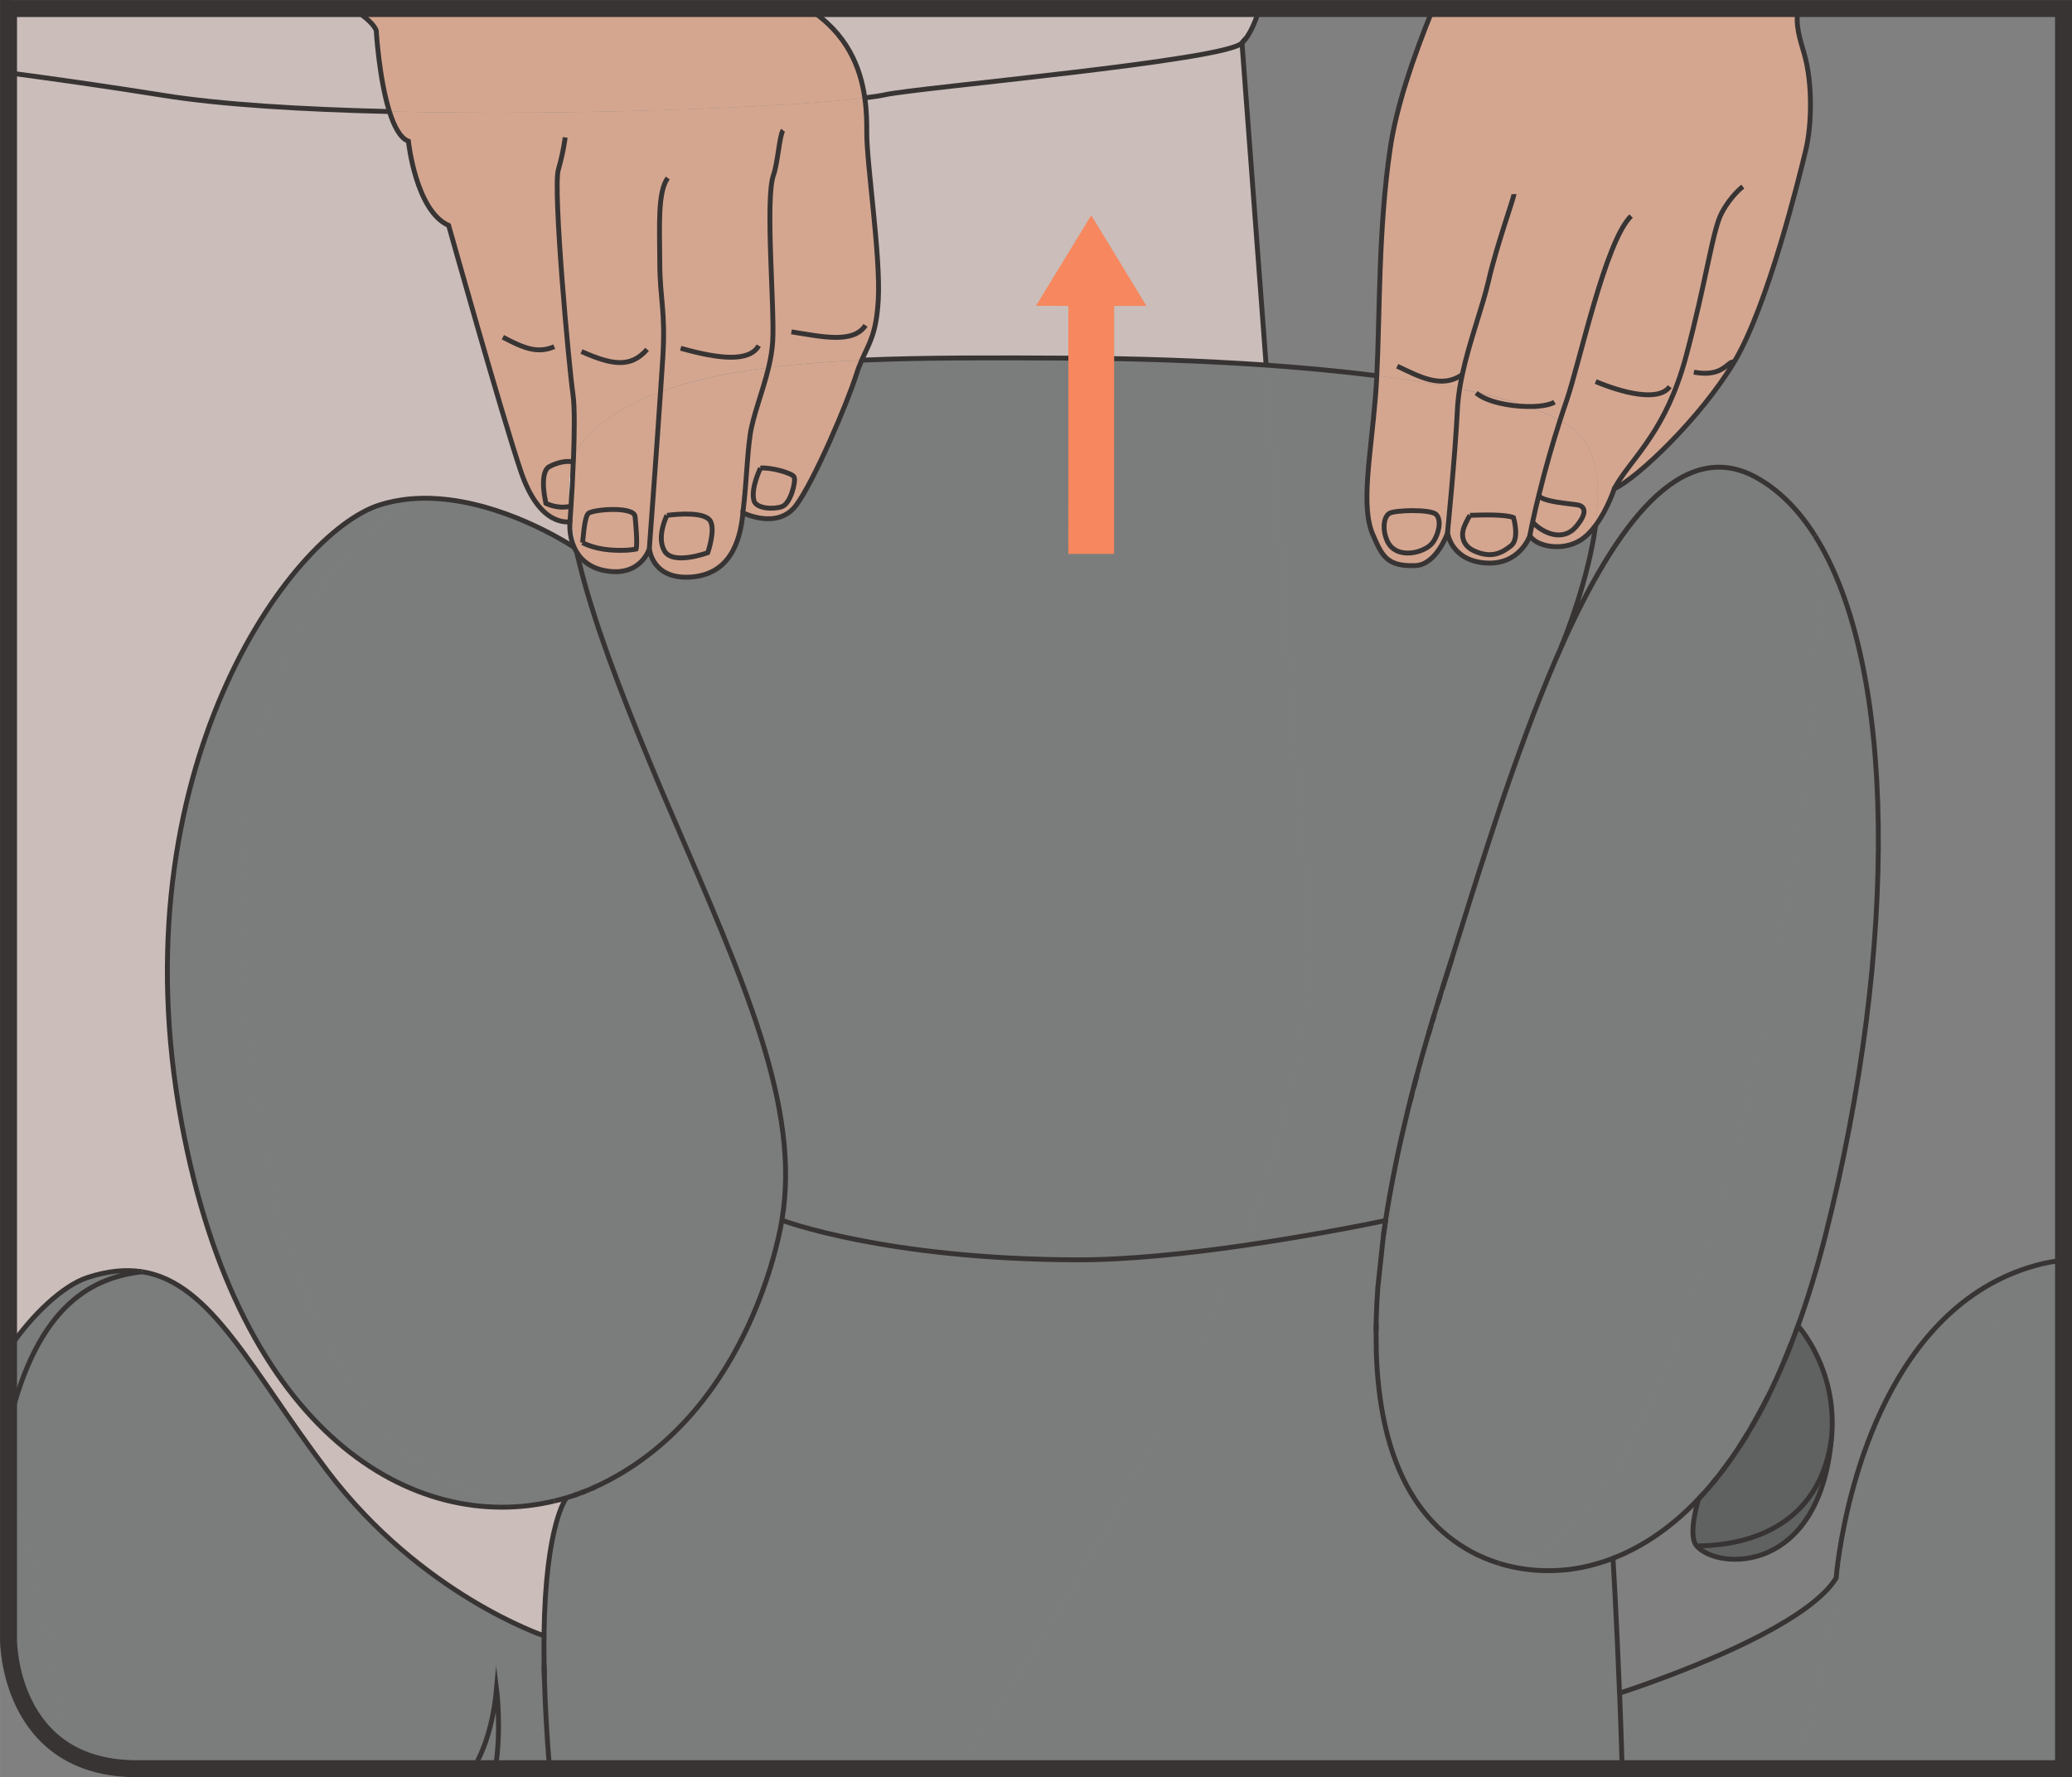 <?xml version="1.0" encoding="UTF-8"?>
<!DOCTYPE svg PUBLIC "-//W3C//DTD SVG 1.1//EN" "http://www.w3.org/Graphics/SVG/1.1/DTD/svg11.dtd">
<!-- Creator: CorelDRAW 2017 -->
<svg xmlns="http://www.w3.org/2000/svg" xml:space="preserve" width="32.306mm" height="27.709mm" version="1.1" style="shape-rendering:geometricPrecision; text-rendering:geometricPrecision; image-rendering:optimizeQuality; fill-rule:evenodd; clip-rule:evenodd"
viewBox="0 0 331.04 283.94"
 xmlns:xlink="http://www.w3.org/1999/xlink">
 <rect x="0" y="0" width="331.04" height="283.94" fill="#808080" stroke="none"/>
 <defs>
  <style type="text/css">
   <![CDATA[
    .str1 {stroke:#383434;stroke-width:0;stroke-miterlimit:22.926}
    .str2 {stroke:#383434;stroke-width:2.71;stroke-miterlimit:4}
    .str0 {stroke:#383434;stroke-width:0.78;stroke-miterlimit:10}
    .fil5 {fill:none;fill-rule:nonzero}
    .fil3 {fill:#FFFFFE;fill-rule:nonzero}
    .fil6 {fill:#F7875E;fill-rule:nonzero}
    .fil2 {fill:#D4A690;fill-rule:nonzero}
    .fil4 {fill:#CABDBA;fill-rule:nonzero}
    .fil0 {fill:#7A7D7C;fill-rule:nonzero}
    .fil1 {fill:#606262;fill-rule:nonzero}
   ]]>
  </style>
 </defs>
 <g id="Слой_x0020_1">
  <path class="fil0" d="M286.48 282.58c4.87,-11.93 6.17,-23.94 6.88,-30.49 0,0 2,-26.31 17.08,-41.21 4.43,-0.51 11.84,0.79 19.25,3.66l0 68.04 -43.21 0z"/>
  <path class="fil0" d="M329.69 214.54c-7.41,-2.86 -14.81,-4.16 -19.25,-3.66 3.96,-3.93 8.82,-7.05 14.79,-8.71 1.53,-0.43 3.02,-0.69 4.46,-0.82l0 13.19z"/>
  <path class="fil0" d="M289.99 85.62c13,20.61 13.38,65.38 1.66,111.75 -1.34,5.29 -2.81,10.1 -4.39,14.46 -0.1,0.29 -0.21,0.59 -0.32,0.88 -0.24,0.64 -0.47,1.28 -0.72,1.89 -0.21,0.51 -0.4,1.01 -0.6,1.51 -0.19,0.47 -0.38,0.93 -0.57,1.38 -0.83,1.96 -1.68,3.82 -2.54,5.57 -0.22,0.43 -0.43,0.85 -0.65,1.27 -0.22,0.42 -0.43,0.84 -0.65,1.24 -0.22,0.41 -0.44,0.81 -0.67,1.21 -0.21,0.39 -0.44,0.78 -0.67,1.17 -0.22,0.39 -0.44,0.77 -0.68,1.14 -0.22,0.38 -0.44,0.74 -0.68,1.1 -0.23,0.36 -0.46,0.72 -0.69,1.07 -0.46,0.7 -0.93,1.38 -1.39,2.04 -0.23,0.33 -0.47,0.65 -0.7,0.97l-0.07 0.1c-0.21,0.29 -0.42,0.56 -0.64,0.84 -0.23,0.31 -0.47,0.61 -0.71,0.9 -0.23,0.3 -0.47,0.59 -0.7,0.87 -0.48,0.58 -0.96,1.13 -1.45,1.66 -4.72,5.21 -9.66,8.48 -14.45,10.33 -0.41,0.15 -0.82,0.31 -1.22,0.45 -0.8,0.27 -1.59,0.5 -2.39,0.7 -0.02,0 -0.04,0.01 -0.06,0.02 -0.31,0.07 -0.62,0.14 -0.93,0.21 -0.11,0.02 -0.21,0.04 -0.31,0.07 -0.73,0.14 -1.45,0.26 -2.17,0.34 -0.11,0.01 -0.22,0.02 -0.33,0.04 -0.31,0.03 -0.62,0.06 -0.91,0.08 -0.38,0.03 -0.76,0.05 -1.14,0.06 -3.18,0.1 -6.15,-0.35 -8.79,-1.17 32.79,-0.78 53.97,-131.63 50.53,-164.13z"/>
  <path class="fil0" d="M289.99 85.62c3.45,32.51 -17.73,163.35 -50.53,164.13l-0.01 0c-1.58,-0.49 -3.04,-1.11 -4.35,-1.82 -10.79,-5.85 -14.75,-18.03 -15.21,-31.87l-0.04 -3.45c0,-0.37 0.01,-0.73 0.02,-1.1l0.01 -0.62c0.01,-0.44 0.02,-0.88 0.04,-1.31l0.07 -1.6c0.04,-0.78 0.09,-1.57 0.15,-2.35l0.91 -8.42c0.1,-0.73 0.21,-1.46 0.32,-2.19l0 -0.02c0.43,-2.82 0.94,-5.6 1.49,-8.33 0.11,-0.54 0.22,-1.08 0.32,-1.6 0.03,-0.15 0.06,-0.3 0.09,-0.44 0.14,-0.67 0.29,-1.34 0.44,-2 0.17,-0.82 0.37,-1.64 0.55,-2.44 0.12,-0.5 0.24,-1 0.36,-1.5 0.22,-0.94 0.45,-1.87 0.68,-2.78 0.08,-0.35 0.17,-0.69 0.26,-1.04 0.09,-0.35 0.17,-0.69 0.26,-1.03 0.18,-0.68 0.35,-1.35 0.54,-2.01 0.62,-2.32 1.24,-4.52 1.84,-6.56 0.16,-0.52 0.3,-1.03 0.45,-1.53 0.04,-0.13 0.08,-0.26 0.12,-0.39 0.12,-0.38 0.23,-0.76 0.34,-1.12 0.2,-0.63 0.38,-1.25 0.56,-1.85 0.15,-0.49 0.3,-0.97 0.44,-1.42 0.11,-0.33 0.21,-0.67 0.31,-0.99 0.31,-0.98 0.6,-1.87 0.85,-2.68 0.02,-0.06 0.04,-0.12 0.06,-0.18 0.23,-0.75 0.45,-1.42 0.64,-2.02 0.27,-0.89 0.57,-1.81 0.85,-2.74 0.23,-0.72 0.46,-1.46 0.69,-2.2 0.22,-0.7 0.44,-1.4 0.66,-2.11 0.25,-0.79 0.51,-1.6 0.75,-2.4 0.83,-2.64 1.7,-5.38 2.61,-8.17 0.33,-1.04 0.68,-2.1 1.03,-3.16 0.7,-2.13 1.42,-4.26 2.15,-6.41 1.31,-3.76 2.66,-7.53 4.07,-11.23 0.06,-0.13 0.11,-0.27 0.15,-0.4 0.76,-1.98 1.54,-3.93 2.34,-5.85 0.21,-0.52 0.43,-1.02 0.64,-1.53 0.22,-0.51 0.43,-1.01 0.65,-1.52 0.22,-0.5 0.44,-1 0.65,-1.49 0,0 0.04,-0.09 0.11,-0.26 0.03,-0.07 0.07,-0.15 0.1,-0.25 8.66,-19.39 19.13,-33.6 31.09,-27.07 3.67,2.01 6.82,5.19 9.45,9.36l0 0.01z"/>
  <path class="fil1" d="M287.26 211.82c0,0 6.19,6.73 5.41,17.36 -0.02,0.22 -0.03,0.43 -0.06,0.65 -2.16,15.88 -16.4,17.16 -21.54,17.15 -1.5,-1.69 0.33,-7.51 0.33,-7.51 0.26,-0.27 0.52,-0.56 0.77,-0.84 0.49,-0.53 0.97,-1.08 1.45,-1.66 0.23,-0.28 0.48,-0.57 0.71,-0.87 0.24,-0.29 0.47,-0.59 0.7,-0.9 0.22,-0.27 0.43,-0.55 0.64,-0.84l0.07 -0.09c0.24,-0.32 0.47,-0.64 0.7,-0.97 0.47,-0.66 0.93,-1.33 1.39,-2.03 0.23,-0.35 0.46,-0.7 0.68,-1.07 0.23,-0.36 0.45,-0.73 0.68,-1.1 0.23,-0.37 0.45,-0.74 0.68,-1.14 0.23,-0.38 0.45,-0.77 0.67,-1.17 0.23,-0.4 0.45,-0.81 0.67,-1.21 0.22,-0.41 0.44,-0.82 0.65,-1.24 0.21,-0.42 0.43,-0.84 0.65,-1.27 0.87,-1.75 1.71,-3.61 2.54,-5.57 0.2,-0.45 0.39,-0.91 0.57,-1.38 0.2,-0.49 0.4,-1 0.6,-1.51 0.25,-0.62 0.48,-1.25 0.72,-1.89 0.11,-0.29 0.21,-0.59 0.32,-0.88z"/>
  <path class="fil2" d="M270.63 59.46c4.81,0.9 5.39,-1.92 6.44,-1.62 -5.4,9.01 -15.48,18.56 -19.16,20.25 2.43,-4.52 7.46,-8.27 10.8,-18.88l1.92 0.24z"/>
  <path class="fil1" d="M292.61 229.83c-1.91,21.65 -18.05,21.1 -21.54,17.15 5.14,0.01 19.38,-1.27 21.54,-17.15z"/>
  <path class="fil2" d="M252.23 80.7c0.69,0.19 1.69,0.91 -0.38,3.4 -2.07,2.49 -5.24,1.18 -6.99,-0.68 0.3,-1.42 0.65,-2.92 1.03,-4.47 -0.3,1.21 5.64,1.56 6.34,1.75z"/>
  <path class="fil0" d="M252.49 86.31c0.93,-0.58 1.75,-1.44 2.44,-2.38 -1.13,8.41 -4.59,17.21 -5.48,19.39 -0.04,0.09 -0.07,0.17 -0.1,0.25 -0.26,0.58 -0.52,1.17 -0.77,1.75 -0.22,0.5 -0.43,1.01 -0.65,1.52 -0.22,0.51 -0.43,1.02 -0.64,1.53 -0.8,1.92 -1.58,3.87 -2.34,5.85 -0.04,0.13 -0.09,0.27 -0.15,0.41 -1.42,3.7 -2.78,7.47 -4.07,11.23 -0.74,2.15 -1.46,4.28 -2.15,6.41 -0.36,1.06 -0.7,2.11 -1.03,3.16 -0.91,2.79 -1.77,5.52 -2.6,8.17 -0.26,0.81 -0.51,1.61 -0.75,2.4 -0.22,0.71 -0.44,1.42 -0.66,2.11 -0.23,0.74 -0.46,1.48 -0.69,2.2 -0.28,0.93 -0.57,1.85 -0.85,2.74 -0.18,0.6 -0.4,1.27 -0.64,2.02 -0.02,0.06 -0.04,0.11 -0.06,0.17 -0.26,0.82 -0.55,1.71 -0.85,2.68 -0.1,0.33 -0.19,0.67 -0.31,1 -0.14,0.46 -0.29,0.93 -0.44,1.42 -0.18,0.6 -0.37,1.22 -0.57,1.85 -0.11,0.36 -0.22,0.74 -0.34,1.12 -0.03,0.14 -0.08,0.26 -0.12,0.4 -0.15,0.5 -0.3,1.01 -0.45,1.53 -0.6,2.04 -1.22,4.24 -1.84,6.56 -0.18,0.66 -0.35,1.34 -0.53,2.02 -0.09,0.34 -0.17,0.68 -0.26,1.02 -0.09,0.35 -0.18,0.7 -0.26,1.05 -0.24,0.91 -0.47,1.84 -0.68,2.78 -0.13,0.5 -0.24,0.99 -0.36,1.5 -0.19,0.8 -0.38,1.62 -0.56,2.44 -0.15,0.67 -0.29,1.33 -0.43,2 -0.04,0.14 -0.06,0.29 -0.1,0.44 -0.1,0.53 -0.22,1.07 -0.32,1.61 -0.55,2.73 -1.06,5.52 -1.49,8.33 0,0 -10.39,2.23 -22.97,4.03 7.21,-18.79 11.69,-37.42 10.48,-53.32 -2.15,-28.31 -4.6,-60.9 -6.6,-87.39 6.17,0.44 12.13,1 17.66,1.69 -0.05,1.17 -0.13,2.29 -0.21,3.33 -0.8,9.72 -2.4,17.59 -0.4,22.12 1.45,3.29 2.15,5.08 6.79,4.9 3.36,-0.13 5.13,-5.22 5.13,-5.22 0,0 0.53,4.4 6.04,4.8 5.5,0.41 7.11,-4.35 7.11,-4.35 1.03,1.73 5.17,2.53 8.07,0.72z"/>
  <path class="fil0" d="M258.76 270.49c0.15,3.71 0.29,7.78 0.42,12.09l-106.26 0c13.75,-20.34 33.45,-52.18 45.49,-83.55 12.58,-1.8 22.97,-4.03 22.97,-4.03l0 0.01c-0.12,0.73 -0.22,1.46 -0.32,2.19l-0.91 8.42c-0.06,0.78 -0.11,1.57 -0.15,2.35l-0.07 1.61c-0.01,0.44 -0.03,0.87 -0.04,1.31l-0.01 0.62c-0.01,0.37 -0.01,0.74 -0.02,1.11l0.04 3.44c0.45,13.85 4.41,26.02 15.2,31.87 1.31,0.71 2.77,1.33 4.35,1.82l0.01 0c2.64,0.82 5.61,1.27 8.79,1.17 0.38,-0.01 0.75,-0.03 1.13,-0.06 0.31,-0.02 0.61,-0.05 0.92,-0.09 0.11,-0.01 0.23,-0.02 0.34,-0.03 0.72,-0.09 1.43,-0.21 2.17,-0.35 0.1,-0.02 0.2,-0.04 0.31,-0.06 0.31,-0.07 0.62,-0.14 0.93,-0.21 0.02,-0.01 0.05,-0.02 0.06,-0.02 0.79,-0.19 1.58,-0.43 2.39,-0.7 0.4,-0.14 0.81,-0.28 1.22,-0.44 0,0 0.53,8.63 1.04,21.53z"/>
  <path class="fil3" d="M256.5 249.41c0.4,-0.14 0.81,-0.29 1.22,-0.45 -0.41,0.16 -0.82,0.31 -1.22,0.45z"/>
  <path class="fil3" d="M254.11 250.11c0.79,-0.2 1.58,-0.43 2.39,-0.7 -0.81,0.27 -1.6,0.51 -2.39,0.7z"/>
  <path class="fil2" d="M252.49 86.31c-2.91,1.82 -7.04,1.01 -8.07,-0.72 0.13,-0.69 0.27,-1.42 0.44,-2.17 1.75,1.85 4.92,3.17 6.99,0.68 2.07,-2.5 1.07,-3.21 0.38,-3.41 -0.7,-0.19 -6.64,-0.53 -6.34,-1.75 0.97,-3.96 2.16,-8.14 3.34,-11.78 1.29,0.72 2.34,1.46 3.11,2.26 3.03,3.13 3.36,8.72 2.59,14.51 -0.7,0.94 -1.51,1.8 -2.44,2.38z"/>
  <path class="fil3" d="M253.11 250.33c0.31,-0.07 0.62,-0.14 0.93,-0.21 -0.31,0.07 -0.62,0.14 -0.93,0.21z"/>
  <path class="fil3" d="M249.35 103.57c-0.07,0.17 -0.11,0.26 -0.11,0.26 -0.22,0.5 -0.44,0.99 -0.66,1.5 0.25,-0.59 0.5,-1.18 0.77,-1.76z"/>
  <path class="fil3" d="M248.59 105.32c-0.22,0.51 -0.43,1.01 -0.65,1.52 0.21,-0.51 0.42,-1.02 0.65,-1.52z"/>
  <path class="fil3" d="M247.94 106.84c-0.21,0.51 -0.43,1.02 -0.64,1.53 0.2,-0.52 0.42,-1.02 0.64,-1.53z"/>
  <path class="fil3" d="M250.64 250.74c0.72,-0.09 1.44,-0.2 2.17,-0.34 -0.73,0.14 -1.45,0.26 -2.17,0.34z"/>
  <path class="fil3" d="M249.39 250.86c0.3,-0.02 0.61,-0.05 0.91,-0.08 -0.31,0.03 -0.61,0.06 -0.91,0.08z"/>
  <path class="fil3" d="M244.96 114.22c0.76,-1.98 1.54,-3.93 2.34,-5.86 -0.79,1.92 -1.57,3.88 -2.34,5.86z"/>
  <path class="fil3" d="M248.26 250.92c0.38,-0.01 0.75,-0.03 1.13,-0.06 -0.38,0.03 -0.76,0.05 -1.13,0.06z"/>
  <path class="fil2" d="M241.82 82.69c0,0 1.02,3.39 -0.41,4.51 -1.44,1.13 -3.13,2.07 -5.88,0.82 -2.1,-0.96 -2.05,-2.8 -1.59,-3.89 0.45,-1.1 0.91,-1.79 0.91,-1.79 2.06,-0.07 5.57,-0.18 6.96,0.36z"/>
  <path class="fil3" d="M244.81 114.63c-1.41,3.7 -2.77,7.47 -4.07,11.23 1.29,-3.76 2.65,-7.53 4.07,-11.23z"/>
  <path class="fil3" d="M238.59 132.28c-0.35,1.06 -0.7,2.11 -1.03,3.16 0.33,-1.04 0.67,-2.1 1.03,-3.16z"/>
  <path class="fil2" d="M237.3 89.95c-5.51,-0.41 -6.04,-4.8 -6.04,-4.8 0,0 1.23,-12.33 1.58,-19.58 0.05,-1.15 0.18,-2.29 0.36,-3.44 4.14,0.83 7.81,1.76 10.86,2.82 2,0.69 3.73,1.43 5.16,2.22 -1.18,3.64 -2.37,7.83 -3.34,11.78 -0.39,1.55 -0.74,3.05 -1.04,4.48 -0.16,0.75 -0.3,1.48 -0.44,2.17 0,0 -1.61,4.76 -7.11,4.35zm-1.77 -1.93c2.75,1.25 4.44,0.31 5.88,-0.82 1.43,-1.12 0.41,-4.5 0.41,-4.5 -1.39,-0.54 -4.91,-0.43 -6.97,-0.36 0,0 -0.46,0.7 -0.91,1.79 -0.46,1.1 -0.51,2.94 1.59,3.89z"/>
  <path class="fil3" d="M234.2 146c0.25,-0.79 0.5,-1.6 0.75,-2.4 -0.25,0.81 -0.5,1.61 -0.75,2.4z"/>
  <path class="fil2" d="M233.2 62.12c-4.01,-0.81 -8.47,-1.51 -13.25,-2.1 0.49,-9.71 0.23,-23.42 2.14,-36.29 0.96,-6.52 3.53,-14.23 6.84,-22.38l58.33 0c-0.45,2.81 0.31,4.85 1.01,7.31 1.33,4.66 1.21,11.29 0.2,15.44 -1.01,4.16 -6.02,24.73 -11.42,33.73 -1.05,-0.3 -1.62,2.52 -6.44,1.62l-1.92 -0.25c-3.35,10.61 -8.38,14.36 -10.8,18.88 0,0 -1.05,3.25 -2.97,5.84 0.77,-5.79 0.44,-11.38 -2.59,-14.51 -0.77,-0.8 -1.82,-1.55 -3.11,-2.26 -1.43,-0.79 -3.17,-1.53 -5.16,-2.22 -3.06,-1.06 -6.73,-2 -10.87,-2.82z"/>
  <path class="fil3" d="M232.85 150.31c0.23,-0.72 0.45,-1.46 0.69,-2.2 -0.22,0.74 -0.46,1.48 -0.69,2.2z"/>
  <path class="fil2" d="M229.49 82.22c0.84,0.9 0.42,3.07 -0.55,4.44 -1.23,1.72 -5.96,2.9 -7.33,-0.31 -0.81,-1.9 -0.49,-3.86 0.43,-4.35 0.92,-0.5 6.61,-0.68 7.45,0.22z"/>
  <path class="fil3" d="M224.63 178.68c-0.12,0.5 -0.24,0.99 -0.36,1.5 0.12,-0.51 0.24,-1 0.36,-1.5z"/>
  <path class="fil2" d="M222.03 81.99c-0.92,0.49 -1.24,2.45 -0.43,4.35 1.37,3.21 6.11,2.03 7.33,0.31 0.97,-1.36 1.4,-3.54 0.55,-4.44 -0.85,-0.9 -6.54,-0.72 -7.45,-0.22zm4.1 8.38c-4.64,0.18 -5.35,-1.61 -6.79,-4.9 -2,-4.53 -0.4,-12.4 0.4,-22.12 0.09,-1.04 0.16,-2.16 0.21,-3.33 4.78,0.6 9.24,1.29 13.25,2.1 -0.18,1.15 -0.31,2.3 -0.36,3.44 -0.35,7.25 -1.58,19.58 -1.58,19.58 0,0 -1.77,5.09 -5.13,5.22z"/>
  <path class="fil3" d="M223.72 182.62c-0.15,0.66 -0.29,1.33 -0.43,2 0.14,-0.67 0.28,-1.34 0.43,-2z"/>
  <path class="fil3" d="M223.19 185.06c-0.11,0.53 -0.22,1.06 -0.32,1.61 0.1,-0.53 0.21,-1.07 0.32,-1.61z"/>
  <path class="fil3" d="M220 207.98c0.04,-0.78 0.09,-1.57 0.15,-2.35 -0.06,0.78 -0.11,1.57 -0.15,2.35z"/>
  <path class="fil3" d="M219.93 209.59c-0.02,0.43 -0.03,0.87 -0.04,1.31 0.01,-0.44 0.03,-0.87 0.04,-1.31z"/>
  <path class="fil4" d="M201.22 1.35c-1.34,4.46 -2.79,5.5 -2.79,5.5 -2.36,2.81 -51.71,7.13 -56.95,8.27 -0.81,0.18 -1.93,0.35 -3.33,0.52 -0.66,-4.69 -2.72,-10.29 -9.07,-14.29l72.13 0z"/>
  <path class="fil4" d="M198.43 6.85c0,0 1.64,21.95 3.86,51.48 -10.11,-0.7 -20.82,-1.06 -31.24,-1.11 -11.78,-0.05 -23.08,-0.12 -33.36,0.32 1.18,-2.7 2.32,-4.11 2.63,-9.67 0.39,-6.91 -1.86,-21.7 -1.84,-26.66 0.01,-1.52 -0.01,-3.45 -0.32,-5.56 1.4,-0.17 2.52,-0.35 3.33,-0.52 5.23,-1.13 54.59,-5.46 56.95,-8.27z"/>
  <path class="fil0" d="M124.92 194.95c0,0 16.39,6.24 47.18,6.33 8.04,0.02 17.69,-1.01 26.31,-2.25 -12.04,31.37 -31.74,63.2 -45.5,83.55l-65.13 0c-0.45,-5.41 -0.72,-10.17 -0.82,-14.35 -0.03,-0.77 -0.04,-1.5 -0.05,-2.22 -0.01,-0.28 -0.01,-0.55 -0.01,-0.82 -0,-0.34 -0,-0.67 -0.01,-0.99 -0.01,-0.98 0,-1.93 0.01,-2.84 0.23,-18.03 3.6,-22.05 3.6,-22.05l0.01 0c0.38,-0.12 0.76,-0.23 1.13,-0.36 0.01,-0.01 0.03,-0.01 0.04,-0.02 0.21,-0.07 0.42,-0.14 0.62,-0.22 0.2,-0.06 0.38,-0.14 0.57,-0.21 0.2,-0.08 0.4,-0.14 0.6,-0.23 0.12,-0.04 0.24,-0.09 0.36,-0.14 0.24,-0.09 0.47,-0.2 0.71,-0.3 0.18,-0.08 0.35,-0.15 0.53,-0.25 0.34,-0.14 0.67,-0.3 1.01,-0.46 24.4,-11.91 28.84,-42.16 28.84,-42.16z"/>
  <path class="fil2" d="M129.08 1.35c6.34,4 8.4,9.6 9.06,14.29 -12.41,1.54 -46.47,2.88 -75.94,2.17 -1.65,-5.25 -2.1,-12.89 -2.1,-12.89 -0.24,-0.88 -1.56,-2.1 -3.71,-3.58l72.69 0z"/>
  <path class="fil2" d="M126.86 76.18c0.36,0.61 -0.53,4.24 -1.9,4.75 -1.38,0.51 -4.11,0.34 -4.49,-0.91 -0.59,-1.96 1.03,-5.23 1.03,-5.23 1.59,-0.18 5.02,0.77 5.37,1.39z"/>
  <path class="fil0" d="M259.18 282.58c-0.13,-4.31 -0.28,-8.38 -0.42,-12.09 0,0 29.06,-9.23 34.59,-18.4 -0.71,6.55 -2,18.56 -6.88,30.49l-27.3 0z"/>
  <path class="fil2" d="M136.82 59.85c-1.45,4.56 -6.62,16.77 -9.58,20.84 -2.96,4.08 -8.55,1.26 -8.55,1.26 0.67,-5.82 0.59,-8.22 1.14,-12.35 0.41,-3.06 2.01,-6.91 2.95,-10.87 4.65,-0.58 9.65,-0.96 14.91,-1.19 -0.29,0.66 -0.59,1.41 -0.87,2.31zm-11.86 21.09c1.38,-0.52 2.26,-4.14 1.9,-4.75 -0.35,-0.62 -3.78,-1.58 -5.37,-1.39 0,0 -1.61,3.28 -1.03,5.23 0.39,1.25 3.11,1.42 4.49,0.91z"/>
  <path class="fil2" d="M113.52 83.3c0.78,1.51 -0.44,5.01 -0.44,5.01 0,0 -5.53,2.04 -6.9,-0.25 -1.37,-2.28 0.39,-5.72 0.39,-5.72 1.99,-0.28 6.17,-0.55 6.95,0.95z"/>
  <path class="fil0" d="M107.4 130.28c11.3,26.25 20.58,46.56 17.52,64.67 0,0 -4.44,30.26 -28.84,42.16 -0.33,0.16 -0.67,0.32 -1,0.47 -0.18,0.08 -0.35,0.17 -0.53,0.24 -0.24,0.1 -0.47,0.2 -0.71,0.3 -0.12,0.05 -0.24,0.1 -0.36,0.14 -0.2,0.08 -0.39,0.16 -0.6,0.23 -0.18,0.07 -0.38,0.15 -0.57,0.21 -0.2,0.08 -0.41,0.14 -0.62,0.21 -0.01,0.01 -0.03,0.01 -0.04,0.02 -0.37,0.12 -0.75,0.24 -1.13,0.36l-0.01 0c-0.64,0.19 -1.29,0.36 -1.94,0.52l-0.01 0c-27.8,2.48 -45.03,-29.88 -49.42,-77.62 -4.38,-47.58 11.98,-78.8 30.87,-82.51 10.36,0.73 19.9,6.59 21.72,7.76 0.13,0.29 0.27,0.58 0.45,0.86 0.06,0.27 0.12,0.55 0.19,0.83 0.06,0.24 0.11,0.48 0.17,0.73 0.64,2.64 1.44,5.44 2.39,8.39 0.12,0.41 0.26,0.83 0.4,1.25 0.28,0.86 0.57,1.73 0.88,2.61 0.3,0.87 0.6,1.75 0.93,2.64 0.06,0.16 0.11,0.31 0.16,0.47 1.88,5.21 4.06,10.71 6.4,16.33 0.4,0.97 0.81,1.93 1.22,2.9 0.3,0.71 0.6,1.43 0.91,2.15l1.58 3.68z"/>
  <path class="fil2" d="M106.57 82.34c0,0 -1.75,3.44 -0.38,5.72 1.37,2.29 6.9,0.25 6.9,0.25 0,0 1.21,-3.5 0.44,-5.01 -0.78,-1.5 -4.96,-1.23 -6.95,-0.95zm-2.83 5.31c0,0 1.14,-15.35 1.79,-25.05 4.94,-1.84 10.77,-3.06 17.25,-3.87 -0.94,3.96 -2.55,7.81 -2.96,10.87 -0.55,4.13 -0.47,6.52 -1.14,12.34 -0.46,4.88 -2.24,9.89 -8.42,10.27 -6.03,0.36 -6.5,-4.33 -6.53,-4.56l0 -0.01z"/>
  <path class="fil3" d="M104.92 124.45c0.3,0.72 0.6,1.44 0.91,2.15 -0.3,-0.73 -0.61,-1.44 -0.91,-2.15z"/>
  <path class="fil0" d="M96.7 91.18c5.71,1.06 7.04,-3.52 7.04,-3.52 0.02,0.22 0.49,4.92 6.52,4.56 6.18,-0.38 7.97,-5.4 8.42,-10.27 0,0 5.58,2.82 8.55,-1.26 2.96,-4.07 8.13,-16.28 9.58,-20.84 0.28,-0.9 0.58,-1.65 0.87,-2.31 10.27,-0.45 21.58,-0.38 33.36,-0.32 10.42,0.05 21.13,0.41 31.24,1.11 1.99,26.49 4.45,59.08 6.6,87.39 1.21,15.89 -3.26,34.52 -10.48,53.32 -8.62,1.24 -18.27,2.27 -26.31,2.25 -30.8,-0.09 -47.18,-6.33 -47.18,-6.33 3.06,-18.11 -6.21,-38.42 -17.52,-64.67 -0.53,-1.23 -1.05,-2.45 -1.58,-3.68 -0.31,-0.72 -0.6,-1.43 -0.91,-2.15 -0.4,-0.97 -0.81,-1.94 -1.21,-2.9 -2.33,-5.62 -4.51,-11.11 -6.4,-16.33 -0.05,-0.16 -0.1,-0.31 -0.16,-0.46 -0.32,-0.89 -0.63,-1.77 -0.93,-2.64 -0.31,-0.88 -0.6,-1.75 -0.88,-2.61 -0.14,-0.42 -0.27,-0.84 -0.4,-1.25 -0.95,-2.95 -1.75,-5.76 -2.39,-8.39 -0.06,-0.25 -0.12,-0.49 -0.17,-0.73 -0.07,-0.28 -0.13,-0.56 -0.19,-0.83 0.81,1.29 2.19,2.44 4.52,2.87z"/>
  <path class="fil2" d="M101.46 82.51c0.09,0.98 0.41,4.31 0.17,5.21 0,0 -1.45,0.35 -4.18,0.14 -2.74,-0.22 -4.37,-1.16 -4.37,-1.16 0.16,-1.2 0.29,-4.39 1.04,-4.76 1.31,-0.64 7.18,-0.99 7.34,0.57z"/>
  <path class="fil3" d="M97.31 105.22c1.89,5.22 4.07,10.71 6.4,16.32 -2.34,-5.61 -4.52,-11.12 -6.4,-16.32z"/>
  <path class="fil3" d="M97.14 104.75c-0.33,-0.89 -0.63,-1.77 -0.93,-2.64 0.3,0.87 0.61,1.75 0.93,2.64z"/>
  <path class="fil3" d="M94.93 98.26c0.13,0.41 0.26,0.83 0.4,1.25 -0.14,-0.42 -0.28,-0.84 -0.4,-1.25z"/>
  <path class="fil2" d="M94.12 81.94c-0.76,0.38 -0.88,3.56 -1.04,4.76 0,0 1.63,0.94 4.37,1.16 2.73,0.21 4.18,-0.14 4.18,-0.14 0.24,-0.9 -0.08,-4.23 -0.17,-5.21 -0.16,-1.57 -6.03,-1.21 -7.34,-0.57zm-2.08 5.7c-0.41,-1.92 -0.71,-3.73 -0.9,-5.42 0.02,-0.38 0.05,-0.84 0.09,-1.37 0.11,-1.8 0.26,-4.35 0.36,-7.01 0.01,-0.17 0.02,-0.35 0.03,-0.53 0.36,-1.12 0.88,-2.08 1.56,-2.85 3.02,-3.43 7.21,-5.97 12.34,-7.87 -0.65,9.7 -1.79,25.05 -1.79,25.05l0 0.01c0,0 -1.33,4.58 -7.04,3.52 -2.32,-0.43 -3.71,-1.58 -4.52,-2.87 -0.02,-0.05 -0.02,-0.11 -0.04,-0.16 -0.04,-0.17 -0.07,-0.33 -0.11,-0.51z"/>
  <path class="fil3" d="M92.37 89.13c0.05,0.24 0.11,0.48 0.17,0.73 -0.06,-0.25 -0.12,-0.49 -0.17,-0.73z"/>
  <path class="fil3" d="M92.18 88.3c0.05,0.27 0.12,0.55 0.19,0.83 -0.07,-0.28 -0.14,-0.56 -0.19,-0.83z"/>
  <path class="fil3" d="M92.14 88.15c0.01,0.05 0.02,0.1 0.04,0.16 -0.18,-0.29 -0.33,-0.57 -0.46,-0.86 0.21,0.12 0.31,0.2 0.31,0.2 0.04,0.16 0.08,0.34 0.11,0.51z"/>
  <path class="fil3" d="M92.03 87.64c0.04,0.17 0.07,0.33 0.11,0.51 -0.04,-0.17 -0.08,-0.34 -0.11,-0.51z"/>
  <path class="fil3" d="M91.62 73.32c-0.01,0.17 -0.02,0.35 -0.03,0.52 -0.04,-0.01 -0.08,-0.03 -0.13,-0.03 0.04,-0.17 0.1,-0.33 0.16,-0.49z"/>
  <path class="fil3" d="M91.46 73.81c0.05,0.01 0.09,0.02 0.13,0.04 -0.11,2.66 -0.25,5.21 -0.37,7.01 -0.07,0.02 -0.15,0.04 -0.22,0.05 -0.22,-2.75 -0.09,-5.15 0.45,-7.1z"/>
  <path class="fil3" d="M91.01 80.91c0.07,-0.02 0.15,-0.04 0.22,-0.05 -0.04,0.52 -0.07,0.99 -0.09,1.37 -0.05,-0.44 -0.1,-0.88 -0.13,-1.31z"/>
  <path class="fil3" d="M91.05 83.42c0,0 0.03,-0.44 0.09,-1.2 0.19,1.69 0.49,3.5 0.9,5.42 0,0 -0.1,-0.08 -0.31,-0.2 -0.89,-2 -0.67,-4.02 -0.67,-4.02z"/>
  <path class="fil2" d="M87.75 74.56c1.33,-0.7 2.82,-0.99 3.71,-0.76 -0.55,1.95 -0.67,4.34 -0.45,7.1 -2.02,0.43 -3.79,-0.5 -3.79,-0.5 -0.76,-3.61 -0.3,-5.4 0.54,-5.84z"/>
  <path class="fil3" d="M94.55 237.82c0.18,-0.08 0.35,-0.16 0.53,-0.25 -0.18,0.09 -0.35,0.17 -0.53,0.25z"/>
  <path class="fil3" d="M93.84 238.12c0.24,-0.09 0.47,-0.19 0.71,-0.3 -0.24,0.1 -0.47,0.2 -0.71,0.3z"/>
  <path class="fil3" d="M92.88 238.5c0.2,-0.08 0.39,-0.15 0.6,-0.23 -0.2,0.09 -0.39,0.15 -0.6,0.23z"/>
  <path class="fil3" d="M92.3 238.7c0.2,-0.06 0.39,-0.14 0.57,-0.21 -0.19,0.07 -0.38,0.14 -0.57,0.21z"/>
  <path class="fil2" d="M91.05 83.42c-0.26,-0.17 -4.78,0.99 -7.87,-8.17 -3.09,-9.17 -11.51,-39.23 -11.51,-39.23 -5.27,-2.32 -6.43,-13.46 -6.43,-13.46 -1.3,-0.47 -2.29,-2.37 -3.04,-4.75 29.47,0.7 63.54,-0.64 75.95,-2.17 0.31,2.11 0.33,4.04 0.32,5.56 -0.02,4.96 2.24,19.75 1.84,26.66 -0.31,5.55 -1.45,6.97 -2.63,9.67 -5.26,0.23 -10.26,0.61 -14.9,1.19 -6.49,0.81 -12.31,2.03 -17.26,3.87 -5.13,1.89 -9.32,4.44 -12.34,7.87 -0.69,0.77 -1.2,1.73 -1.57,2.85 -0.06,0.16 -0.12,0.32 -0.16,0.49 -0.89,-0.24 -2.38,0.05 -3.71,0.76 -0.84,0.44 -1.3,2.23 -0.53,5.84 0,0 1.77,0.94 3.79,0.5 0.03,0.43 0.08,0.87 0.13,1.31 -0.05,0.76 -0.09,1.2 -0.09,1.2z"/>
  <path class="fil3" d="M91.69 238.92c0.21,-0.07 0.42,-0.14 0.62,-0.22 -0.2,0.08 -0.41,0.15 -0.62,0.22z"/>
  <path class="fil3" d="M90.52 239.29c0.38,-0.12 0.76,-0.23 1.13,-0.36 -0.37,0.12 -0.75,0.24 -1.13,0.36z"/>
  <path class="fil0" d="M39.14 162.19c4.4,47.74 21.62,80.1 49.42,77.62 -22.25,5.32 -50.33,-10.33 -59.57,-60.52 -10.32,-56.05 17.33,-94.13 31.74,-98.65 3.05,-0.95 6.2,-1.2 9.29,-0.97 -18.89,3.71 -35.25,34.94 -30.87,82.51z"/>
  <path class="fil0" d="M79.13 282.58c1.03,-6.23 0.2,-12.8 0.2,-12.8 -0.54,6.03 -2.13,10.13 -3.7,12.8l-53.78 0 0 0c-4.59,0 -8.15,-1.03 -10.91,-2.62 -1.43,-11.57 -5.12,-28.31 -9.58,-47.92l0 -4.15c4.67,-20.09 13.95,-23.78 21.31,-24.7l0.01 0c11.15,1.75 17.51,15.88 29.67,31.89 15,19.75 34.56,26.28 34.56,26.28 -0.01,0.91 -0.02,1.86 -0.01,2.84 0,0.33 0,0.66 0.01,0.99 0,0.27 0,0.55 0.01,0.82 0.01,0.72 0.02,1.46 0.05,2.22 0.11,4.18 0.37,8.94 0.82,14.35l-8.67 0z"/>
  <path class="fil3" d="M86.9 264.19c0,0.33 0.01,0.66 0.01,0.99 -0,-0.34 -0.01,-0.67 -0.01,-0.99z"/>
  <path class="fil3" d="M86.92 266.01c0.01,0.72 0.03,1.46 0.05,2.22 -0.02,-0.76 -0.04,-1.5 -0.05,-2.22z"/>
  <path class="fil0" d="M79.32 269.78c0,0 0.84,6.57 -0.2,12.8l-3.5 0c1.56,-2.67 3.16,-6.77 3.7,-12.8z"/>
  <path class="fil4" d="M60.11 4.93c0,0 0.44,7.63 2.1,12.89 -14,-0.33 -26.97,-1.12 -36.07,-2.57 -9.5,-1.51 -17.83,-2.69 -24.77,-3.6l0 -10.29 55.04 0c2.16,1.47 3.48,2.69 3.71,3.58z"/>
  <path class="fil4" d="M90.51 239.29c0,0 -3.37,4.02 -3.6,22.05 0,0 -19.57,-6.53 -34.56,-26.28 -12.16,-16.01 -18.52,-30.14 -29.67,-31.89l-0.01 0c-2.61,-0.41 -5.48,-0.14 -8.74,0.93 -3.87,1.28 -8.82,5.89 -12.57,11.46l0 -203.94c6.95,0.91 15.27,2.09 24.77,3.6 9.11,1.46 22.07,2.25 36.07,2.58 0.74,2.38 1.73,4.27 3.04,4.75 0,0 1.16,11.14 6.43,13.46 0,0 8.41,30.06 11.51,39.23 3.09,9.16 7.61,8 7.87,8.17 0,0 -0.22,2.02 0.67,4.02 -1.81,-1.17 -11.36,-7.03 -21.71,-7.76 -3.08,-0.23 -6.24,0.01 -9.29,0.97 -14.41,4.51 -42.06,42.6 -31.73,98.65 9.25,50.19 37.32,65.84 59.57,60.52l0.01 0c0.65,-0.15 1.31,-0.32 1.94,-0.52z"/>
  <path class="fil0" d="M13.93 204.12c3.26,-1.08 6.12,-1.35 8.74,-0.94 -7.36,0.92 -16.64,4.61 -21.31,24.7l0 -12.31c3.75,-5.57 8.71,-10.18 12.57,-11.46z"/>
  <path class="fil0" d="M1.36 232.02c4.47,19.61 8.15,36.36 9.58,47.94 -9.58,-5.53 -9.58,-17.87 -9.58,-17.87l0 -30.07z"/>
  <path class="fil5 str0" d="M198.43 6.85c0,0 1.45,-1.04 2.79,-5.5"/>
  <path class="fil5 str0" d="M202.29 58.33c-2.22,-29.53 -3.86,-51.48 -3.86,-51.48 -2.36,2.81 -51.71,7.13 -56.95,8.27 -0.81,0.18 -1.93,0.35 -3.33,0.52"/>
  <path class="fil5 str0" d="M62.21 17.82c-14,-0.33 -26.97,-1.12 -36.08,-2.58 -9.5,-1.51 -17.83,-2.69 -24.77,-3.6"/>
  <path class="fil5 str0" d="M231.36 155.08c0.24,-0.75 0.46,-1.42 0.64,-2.02"/>
  <path class="fil5 str0" d="M230.45 157.94c0.31,-0.97 0.6,-1.87 0.85,-2.68"/>
  <path class="fil5 str0" d="M229.7 160.36c0.16,-0.49 0.3,-0.97 0.44,-1.42"/>
  <path class="fil5 str0" d="M228.8 163.33c0.12,-0.38 0.23,-0.76 0.34,-1.12"/>
  <path class="fil5 str0" d="M228.23 165.26c0.16,-0.52 0.3,-1.03 0.45,-1.53"/>
  <path class="fil5 str0" d="M225.85 173.84c0.18,-0.68 0.35,-1.35 0.54,-2.01"/>
  <path class="fil5 str0" d="M225.32 175.9c0.08,-0.35 0.17,-0.69 0.26,-1.04"/>
  <path class="fil5 str0" d="M221.06 197.21c0.1,-0.73 0.21,-1.46 0.32,-2.19"/>
  <path class="fil5 str0" d="M219.86 212.62c0,-0.37 0.01,-0.74 0.02,-1.11"/>
  <path class="fil5 str0" d="M272.16 238.63c-4.72,5.21 -9.66,8.48 -14.45,10.33"/>
  <path class="fil5 str0" d="M274.32 236.1c-0.23,0.3 -0.47,0.59 -0.71,0.87"/>
  <path class="fil5 str0" d="M275.66 234.36c-0.21,0.29 -0.42,0.56 -0.64,0.84"/>
  <path class="fil5 str0" d="M276.43 233.29c-0.23,0.33 -0.46,0.65 -0.7,0.97"/>
  <path class="fil5 str0" d="M279.19 229.09c-0.22,0.38 -0.44,0.74 -0.68,1.1 -0.23,0.36 -0.45,0.72 -0.69,1.07"/>
  <path class="fil5 str0" d="M282.5 223.06c-0.22,0.43 -0.43,0.85 -0.65,1.27 -0.22,0.42 -0.43,0.84 -0.66,1.24 -0.22,0.42 -0.44,0.81 -0.67,1.21 -0.21,0.39 -0.44,0.78 -0.67,1.18"/>
  <path class="fil5 str0" d="M286.21 214.6c-0.2,0.51 -0.4,1.01 -0.6,1.51 -0.19,0.47 -0.38,0.93 -0.57,1.38"/>
  <path class="fil5 str0" d="M289.99 85.62c13,20.61 13.38,65.38 1.66,111.75 -1.34,5.29 -2.81,10.1 -4.39,14.46 -0.1,0.29 -0.21,0.59 -0.32,0.88"/>
  <path class="fil5 str0" d="M249.45 103.32c8.66,-19.39 19.13,-33.6 31.09,-27.07 3.67,2.01 6.82,5.19 9.45,9.36"/>
  <path class="fil5 str0" d="M254.93 83.94c-1.13,8.4 -4.59,17.21 -5.48,19.38 -0.04,0.1 -0.07,0.18 -0.1,0.25 -0.07,0.18 -0.11,0.26 -0.11,0.26 -0.22,0.49 -0.44,0.99 -0.66,1.49 -0.22,0.51 -0.43,1.01 -0.65,1.52 -0.21,0.51 -0.43,1.02 -0.64,1.53 -0.79,1.92 -1.57,3.87 -2.34,5.86 -0.04,0.13 -0.09,0.27 -0.15,0.4 -1.41,3.7 -2.77,7.47 -4.07,11.23 -0.74,2.14 -1.46,4.28 -2.15,6.41 -0.35,1.06 -0.7,2.11 -1.03,3.16 -0.91,2.79 -1.78,5.52 -2.61,8.17 -0.25,0.81 -0.5,1.61 -0.75,2.4 -0.22,0.71 -0.44,1.42 -0.66,2.11 -0.23,0.74 -0.46,1.48 -0.69,2.2 -0.28,0.93 -0.57,1.85 -0.85,2.74 -0.18,0.6 -0.4,1.27 -0.64,2.02 -0.02,0.05 -0.04,0.11 -0.06,0.17 -0.26,0.82 -0.55,1.71 -0.85,2.68 -0.1,0.33 -0.2,0.67 -0.31,1 -0.14,0.46 -0.29,0.93 -0.44,1.42 -0.18,0.6 -0.37,1.21 -0.57,1.85 -0.11,0.36 -0.22,0.74 -0.34,1.12 -0.03,0.13 -0.08,0.26 -0.12,0.4 -0.15,0.5 -0.3,1.01 -0.45,1.53 -0.6,2.04 -1.23,4.24 -1.85,6.56 -0.18,0.66 -0.35,1.33 -0.53,2.01 -0.09,0.34 -0.17,0.68 -0.26,1.03 -0.09,0.35 -0.18,0.69 -0.26,1.04 -0.24,0.91 -0.47,1.84 -0.68,2.78 -0.13,0.5 -0.24,0.99 -0.36,1.5 -0.19,0.8 -0.38,1.62 -0.56,2.44 -0.15,0.66 -0.29,1.33 -0.43,2 -0.04,0.14 -0.06,0.29 -0.1,0.44 -0.11,0.53 -0.21,1.07 -0.32,1.61 -0.55,2.73 -1.06,5.52 -1.49,8.33"/>
  <path class="fil5 str0" d="M137.69 57.54c10.27,-0.44 21.58,-0.38 33.36,-0.32 10.42,0.05 21.13,0.41 31.24,1.11 6.17,0.44 12.13,1 17.66,1.7"/>
  <path class="fil5 str0" d="M92.37 89.13c-0.07,-0.28 -0.14,-0.56 -0.19,-0.83"/>
  <path class="fil5 str0" d="M239.46 249.76c2.64,0.82 5.61,1.27 8.79,1.17 0.38,-0.01 0.75,-0.03 1.13,-0.06 0.3,-0.03 0.61,-0.05 0.91,-0.08 0.11,-0.01 0.23,-0.02 0.34,-0.03 0.72,-0.09 1.44,-0.21 2.17,-0.35 0.1,-0.03 0.2,-0.05 0.31,-0.07 0.31,-0.06 0.62,-0.14 0.93,-0.21 0.02,-0.01 0.05,-0.02 0.06,-0.02 0.79,-0.2 1.58,-0.43 2.39,-0.7 0.4,-0.14 0.81,-0.29 1.22,-0.44 0,0 0.53,8.63 1.04,21.53"/>
  <path class="fil5 str0" d="M124.92 194.95c0,0 16.39,6.24 47.18,6.33 8.04,0.02 17.69,-1.01 26.31,-2.25 12.58,-1.81 22.96,-4.03 22.96,-4.03l0 0.02c-0.12,0.73 -0.22,1.45 -0.32,2.19l-0.91 8.42c-0.06,0.78 -0.11,1.57 -0.15,2.35l-0.07 1.6c-0.02,0.43 -0.04,0.87 -0.04,1.31l-0.01 0.62c-0.01,0.37 -0.02,0.73 -0.02,1.1l0.04 3.45c0.46,13.84 4.41,26.02 15.21,31.87 1.31,0.71 2.77,1.33 4.35,1.82"/>
  <path class="fil5 str0" d="M94.55 237.82c0.18,-0.08 0.35,-0.15 0.53,-0.25"/>
  <path class="fil5 str0" d="M92.88 238.5c0.2,-0.08 0.39,-0.14 0.6,-0.23"/>
  <path class="fil5 str0" d="M91.69 238.92c0.21,-0.07 0.42,-0.14 0.62,-0.22"/>
  <path class="fil5 str0" d="M86.91 261.35c0.23,-18.03 3.6,-22.05 3.6,-22.05"/>
  <path class="fil5 str0" d="M86.97 268.23c-0.03,-0.77 -0.04,-1.5 -0.05,-2.22"/>
  <path class="fil5 str0" d="M329.69 201.36c-1.44,0.12 -2.93,0.39 -4.46,0.82 -5.97,1.66 -10.83,4.78 -14.79,8.71 -15.08,14.9 -17.08,41.21 -17.08,41.21 -5.53,9.17 -34.6,18.4 -34.6,18.4 0.15,3.71 0.29,7.78 0.42,12.09"/>
  <path class="fil5 str0" d="M22.68 203.18c11.15,1.75 17.51,15.88 29.67,31.89 15,19.75 34.57,26.28 34.57,26.28 -0.01,0.91 -0.02,1.85 -0.01,2.84 0,0.33 0.01,0.66 0.01,0.99 0,0.27 0,0.55 0.01,0.82 0.01,0.72 0.03,1.46 0.05,2.22 0.11,4.18 0.37,8.94 0.82,14.35"/>
  <path class="fil5 str0" d="M1.36 215.58c3.75,-5.57 8.71,-10.18 12.57,-11.46 3.26,-1.08 6.13,-1.34 8.74,-0.94"/>
  <polyline class="fil5 str1" points="289.99,85.62 289.99,85.62 289.99,85.62 289.99,85.63 "/>
  <polyline class="fil5 str1" points="290.34,94.29 290.32,97.17 290.15,101.98 290.1,102.96 "/>
  <polyline class="fil5 str1" points="289.51,111.62 289.42,112.77 288.85,118.68 288.68,120.25 "/>
  <polyline class="fil5 str1" points="287.66,128.87 287.34,131.3 286.47,137.46 "/>
  <polyline class="fil5 str1" points="285.12,146.03 284.17,151.63 283.62,154.57 "/>
  <polyline class="fil5 str1" points="281.97,163.09 281.46,165.63 280.17,171.58 "/>
  <polyline class="fil5 str1" points="278.21,180.03 276.59,186.44 276.04,188.43 "/>
  <polyline class="fil5 str1" points="273.68,196.77 272.81,199.72 271.09,205.05 "/>
  <polyline class="fil5 str1" points="268.21,213.23 266.41,217.89 264.96,221.28 "/>
  <polyline class="fil5 str1" points="261.26,229.12 259.18,232.96 256.91,236.62 "/>
  <polyline class="fil5 str1" points="251.54,243.42 251.19,243.81 248.37,246.29 245.48,248.14 244.59,248.49 "/>
  <path class="fil5 str0" d="M271.07 246.98c-1.5,-1.69 0.32,-7.51 0.32,-7.51 0.26,-0.27 0.52,-0.56 0.77,-0.84 0.49,-0.53 0.97,-1.08 1.45,-1.66 0.23,-0.28 0.47,-0.57 0.71,-0.87 0.24,-0.29 0.47,-0.59 0.7,-0.9 0.22,-0.27 0.43,-0.55 0.64,-0.84l0.06 -0.09c0.24,-0.32 0.47,-0.64 0.7,-0.97 0.47,-0.66 0.93,-1.33 1.39,-2.04 0.23,-0.35 0.45,-0.7 0.68,-1.07 0.23,-0.36 0.46,-0.73 0.68,-1.1 0.23,-0.37 0.46,-0.74 0.68,-1.14 0.23,-0.38 0.45,-0.77 0.67,-1.17 0.23,-0.4 0.45,-0.81 0.67,-1.21 0.22,-0.41 0.44,-0.82 0.66,-1.24 0.21,-0.42 0.43,-0.84 0.65,-1.27 0.87,-1.75 1.71,-3.61 2.54,-5.57 0.2,-0.45 0.39,-0.91 0.57,-1.38 0.2,-0.49 0.4,-1 0.6,-1.51 0.25,-0.62 0.48,-1.25 0.72,-1.89 0.11,-0.29 0.22,-0.59 0.33,-0.88 0,0 6.19,6.73 5.41,17.36 -0.02,0.22 -0.04,0.43 -0.06,0.65 -1.91,21.65 -18.05,21.1 -21.54,17.15"/>
  <path class="fil5 str0" d="M271.07 246.98c5.14,0.01 19.38,-1.27 21.54,-17.15 0,-0.05 0.01,-0.1 0.02,-0.14"/>
  <polyline class="fil5 str1" points="309.08,211.11 309.12,211.1 309.16,211.09 309.2,211.08 309.24,211.07 309.28,211.06 309.32,211.06 309.36,211.05 309.4,211.04 309.44,211.03 309.48,211.02 309.52,211.02 309.57,211.01 309.61,211 309.65,210.99 309.69,210.99 309.73,210.98 309.78,210.97 309.82,210.96 309.86,210.96 309.9,210.95 309.95,210.94 309.99,210.94 310.03,210.93 310.08,210.93 310.12,210.92 310.17,210.92 310.21,210.91 310.26,210.91 310.3,210.9 310.35,210.9 310.39,210.89 310.44,210.89 310.44,210.89 310.99,210.83 311.58,210.8 312.19,210.78 312.82,210.78 313.48,210.8 314.16,210.83 314.87,210.89 315.59,210.95 316.34,211.04 317.1,211.15 317.71,211.24 "/>
  <polyline class="fil5 str1" points="326.13,213.29 326.41,213.38 327.3,213.67 328.2,213.99 329.1,214.32 329.69,214.54 "/>
  <polyline class="fil5 str1" points="293.36,252.09 293.24,253.17 293.11,254.33 292.97,255.57 292.81,256.89 292.63,258.28 292.42,259.74 292.28,260.7 "/>
  <polyline class="fil5 str1" points="290.66,269.22 290.57,269.59 290.14,271.38 289.66,273.19 289.13,275.02 288.56,276.88 288.32,277.57 "/>
  <path class="fil5 str0" d="M22.68 203.18l-0.01 0c-7.36,0.92 -16.64,4.61 -21.31,24.71"/>
  <path class="fil5 str0" d="M75.63 282.58c1.56,-2.67 3.16,-6.77 3.7,-12.8 0,0 0.84,6.57 -0.2,12.8"/>
  <path class="fil5 str0" d="M92.18 88.3c0.05,0.27 0.12,0.55 0.19,0.83 0.05,0.24 0.11,0.48 0.17,0.73 0.63,2.63 1.44,5.44 2.39,8.39 0.13,0.41 0.26,0.83 0.4,1.25 0.28,0.86 0.57,1.73 0.89,2.61 0.3,0.87 0.6,1.75 0.93,2.64 0.06,0.16 0.11,0.31 0.16,0.46 1.89,5.22 4.07,10.71 6.4,16.33 0.4,0.97 0.81,1.93 1.21,2.9 0.31,0.72 0.6,1.44 0.91,2.15 0.53,1.23 1.05,2.45 1.58,3.68 11.3,26.25 20.58,46.56 17.51,64.67 0,0 -4.44,30.26 -28.84,42.16 -0.33,0.16 -0.66,0.32 -1,0.46 -0.18,0.09 -0.35,0.17 -0.53,0.25 -0.24,0.1 -0.47,0.2 -0.71,0.3 -0.12,0.05 -0.24,0.1 -0.36,0.14 -0.2,0.08 -0.39,0.16 -0.59,0.23 -0.2,0.07 -0.38,0.14 -0.57,0.21 -0.2,0.08 -0.41,0.15 -0.62,0.22 -0.01,0.01 -0.02,0.01 -0.04,0.02 -0.37,0.12 -0.75,0.24 -1.13,0.36l-0.01 0c-0.64,0.19 -1.29,0.36 -1.94,0.52"/>
  <path class="fil5 str0" d="M88.56 239.81c-22.25,5.33 -50.33,-10.33 -59.57,-60.52 -10.32,-56.04 17.33,-94.13 31.73,-98.64 3.05,-0.95 6.2,-1.2 9.29,-0.97 10.36,0.72 19.91,6.59 21.71,7.76"/>
  <polyline class="fil5 str1" points="70.01,79.68 68.24,80.11 66.5,80.69 64.78,81.44 63.08,82.34 62.05,82.99 "/>
  <polyline class="fil5 str1" points="55.5,88.64 55.07,89.09 53.59,90.88 52.16,92.81 50.78,94.87 50.35,95.6 "/>
  <polyline class="fil5 str1" points="46.37,103.3 45.85,104.49 44.77,107.22 43.77,110.07 43.35,111.43 "/>
  <polyline class="fil5 str1" points="41.15,119.81 40.55,122.72 39.96,126.18 39.65,128.36 "/>
  <polyline class="fil5 str1" points="38.76,136.98 38.74,137.23 38.54,141.13 38.43,145.14 38.43,145.65 "/>
  <polyline class="fil5 str1" points="38.6,154.32 38.79,157.78 39.14,162.19 39.14,162.19 39.22,162.98 "/>
  <polyline class="fil5 str1" points="40.2,171.59 40.71,175.2 41.38,179.33 41.54,180.16 "/>
  <polyline class="fil5 str1" points="43.27,188.66 43.84,191.11 44.81,194.81 45.46,197.06 "/>
  <polyline class="fil5 str1" points="48.17,205.29 49.38,208.38 50.7,211.45 51.56,213.28 "/>
  <polyline class="fil5 str1" points="55.74,220.87 56.67,222.34 58.33,224.69 60.07,226.89 60.9,227.83 "/>
  <polyline class="fil5 str1" points="67.23,233.73 67.66,234.07 69.73,235.44 71.86,236.64 74.05,237.66 74.79,237.93 "/>
  <polyline class="fil5 str1" points="83.22,239.84 83.47,239.87 85.98,239.94 88.56,239.81 88.56,239.81 88.57,239.81 "/>
  <polyline class="fil5 str1" points="83.22,239.84 83.47,239.87 85.98,239.94 88.56,239.81 88.56,239.81 88.57,239.81 "/>
  <path class="fil5 str0" d="M103.74 87.65l0 0.01c0,0 -1.33,4.58 -7.04,3.52 -2.32,-0.43 -3.71,-1.59 -4.51,-2.88 -0.18,-0.28 -0.33,-0.57 -0.46,-0.86 -0.89,-2 -0.67,-4.02 -0.67,-4.02 -0.26,-0.17 -4.78,0.98 -7.87,-8.18 -3.09,-9.17 -11.51,-39.22 -11.51,-39.22 -5.27,-2.32 -6.43,-13.46 -6.43,-13.46 -1.31,-0.48 -2.29,-2.37 -3.04,-4.75 -1.65,-5.25 -2.1,-12.89 -2.1,-12.89 -0.24,-0.88 -1.56,-2.1 -3.71,-3.58m72.69 0c6.34,4 8.41,9.6 9.07,14.29 0.31,2.11 0.33,4.05 0.32,5.56 -0.02,4.96 2.23,19.75 1.84,26.66 -0.31,5.55 -1.46,6.97 -2.63,9.67 -0.29,0.66 -0.59,1.41 -0.87,2.31 -1.45,4.55 -6.62,16.77 -9.58,20.84 -2.96,4.08 -8.54,1.26 -8.54,1.26 -0.46,4.88 -2.25,9.89 -8.43,10.27 -6.03,0.36 -6.5,-4.33 -6.52,-4.56"/>
  <path class="fil5 str0" d="M91.05 83.42c0,0 0.03,-0.44 0.09,-1.2 0.02,-0.38 0.05,-0.84 0.09,-1.37 0.12,-1.8 0.26,-4.35 0.36,-7.01 0.01,-0.17 0.02,-0.35 0.03,-0.53 0.16,-4.07 0.21,-8.3 -0.08,-10.32 -0.67,-4.59 -3.22,-32.75 -2.34,-35.87 0.89,-3.11 1.09,-5.17 1.09,-5.17"/>
  <path class="fil5 str0" d="M103.74 87.65c0,0 1.14,-15.35 1.79,-25.05 0.16,-2.24 0.29,-4.17 0.37,-5.55 0.45,-7.37 -0.47,-9.23 -0.49,-15.05 -0.02,-5.82 -0.37,-11.29 1.27,-13.56"/>
  <path class="fil5 str0" d="M118.69 81.94c0.67,-5.82 0.59,-8.22 1.14,-12.34 0.41,-3.06 2.01,-6.91 2.96,-10.87 0.33,-1.37 0.57,-2.77 0.66,-4.14 0.34,-5.32 -1.27,-22.89 0.15,-26.7 0.64,-1.73 0.95,-6.39 1.51,-7.07"/>
  <path class="fil5 str0" d="M91.59 73.84c-0.04,-0.01 -0.08,-0.03 -0.13,-0.04 -0.89,-0.23 -2.38,0.05 -3.71,0.76 -0.84,0.44 -1.3,2.24 -0.54,5.85 0,0 1.77,0.94 3.79,0.5 0.07,-0.02 0.15,-0.04 0.22,-0.05"/>
  <path class="fil5 str0" d="M93.08 86.7c0.16,-1.2 0.29,-4.38 1.04,-4.76 1.31,-0.64 7.18,-0.99 7.34,0.57 0.1,0.98 0.41,4.31 0.17,5.21 0,0 -1.45,0.35 -4.19,0.14 -2.74,-0.22 -4.37,-1.16 -4.37,-1.16"/>
  <path class="fil5 str0" d="M106.57 82.34c1.99,-0.27 6.17,-0.55 6.95,0.95 0.78,1.51 -0.44,5.01 -0.44,5.01 0,0 -5.53,2.04 -6.9,-0.25 -1.37,-2.28 0.38,-5.72 0.38,-5.72"/>
  <path class="fil5 str0" d="M121.49 74.79c1.59,-0.18 5.02,0.77 5.37,1.39 0.36,0.61 -0.52,4.24 -1.9,4.75 -1.38,0.51 -4.11,0.34 -4.49,-0.91 -0.59,-1.95 1.03,-5.23 1.03,-5.23"/>
  <path class="fil5 str0" d="M92.9 56.16c4.74,2.11 7.85,2.72 10.48,-0.34"/>
  <path class="fil5 str0" d="M108.75 55.64c6.3,1.78 11,2.19 12.47,-0.41"/>
  <path class="fil5 str0" d="M126.44 53.02c4.81,0.75 9.88,1.95 11.84,-1.04"/>
  <path class="fil5 str0" d="M80.34 53.88c3.32,1.73 5.48,2.66 8.21,1.51"/>
  <path class="fil5 str0" d="M287.27 1.35c-0.45,2.81 0.31,4.85 1.01,7.31 1.33,4.66 1.21,11.29 0.2,15.44 -1.01,4.16 -6.01,24.73 -11.41,33.73 -5.4,9.01 -15.48,18.56 -19.16,20.26 0,0 -1.05,3.25 -2.97,5.84 -0.7,0.94 -1.51,1.8 -2.44,2.38 -2.91,1.82 -7.03,1.01 -8.07,-0.72 0,0 -1.61,4.76 -7.11,4.35 -5.51,-0.41 -6.04,-4.8 -6.04,-4.8 0,0 -1.77,5.09 -5.13,5.22 -4.64,0.18 -5.35,-1.61 -6.79,-4.9 -2,-4.53 -0.4,-12.4 0.4,-22.12 0.08,-1.04 0.16,-2.16 0.21,-3.33 0.5,-9.71 0.23,-23.42 2.14,-36.29 0.96,-6.52 3.53,-14.23 6.85,-22.38"/>
  <path class="fil5 str0" d="M231.26 85.14c0,0 1.23,-12.32 1.58,-19.58 0.05,-1.15 0.18,-2.29 0.36,-3.44 0.12,-0.76 0.26,-1.53 0.43,-2.29 1.15,-5.37 3.19,-10.62 4.2,-14.99 1.37,-5.92 4.07,-13.25 4.05,-13.83"/>
  <path class="fil5 str0" d="M244.42 85.6c0.13,-0.69 0.27,-1.43 0.44,-2.18 0.3,-1.42 0.65,-2.92 1.04,-4.47 0.97,-3.95 2.16,-8.14 3.34,-11.78 0.32,-1.03 0.66,-2.02 0.98,-2.95 2.15,-6.14 6.21,-25.65 10.38,-29.7"/>
  <path class="fil5 str0" d="M257.9 78.09c2.43,-4.52 7.46,-8.27 10.81,-18.88 0.23,-0.7 0.44,-1.44 0.65,-2.21 3.31,-12.32 4.23,-20.17 5.71,-22.97 1.47,-2.79 3.38,-4.22 3.38,-4.22"/>
  <path class="fil5 str0" d="M221.6 86.34c-0.81,-1.9 -0.49,-3.86 0.43,-4.35 0.91,-0.49 6.61,-0.68 7.45,0.23 0.85,0.9 0.42,3.07 -0.55,4.43 -1.23,1.72 -5.96,2.91 -7.33,-0.31"/>
  <path class="fil5 str0" d="M234.85 82.33c2.06,-0.07 5.58,-0.18 6.96,0.36 0,0 1.02,3.39 -0.4,4.51 -1.43,1.13 -3.13,2.07 -5.88,0.82 -2.11,-0.96 -2.05,-2.8 -1.59,-3.89 0.45,-1.1 0.91,-1.79 0.91,-1.79"/>
  <path class="fil5 str0" d="M244.85 83.42c1.74,1.85 4.92,3.17 6.99,0.68 2.07,-2.49 1.07,-3.21 0.38,-3.4 -0.69,-0.19 -6.64,-0.53 -6.33,-1.75"/>
  <path class="fil5 str0" d="M223.23 58.51c3.3,1.5 6.99,3.74 10.4,1.33"/>
  <path class="fil5 str0" d="M235.85 62.78c1.65,1.4 5.21,2.13 8.22,2.17 1.82,0.03 3.45,-0.21 4.3,-0.7"/>
  <path class="fil5 str0" d="M254.94 60.96c4.17,1.74 10.03,3.33 11.83,0.81"/>
  <path class="fil5 str0" d="M270.63 59.46c4.81,0.9 5.39,-1.92 6.44,-1.62"/>
  <path class="fil5 str2" d="M1.36 1.36l0 260.73c0,0 0,20.49 20.49,20.49l307.84 0 0 -281.22 -328.33 0z"/>
  <polygon class="fil6" points="183.16,48.87 178.01,48.87 177.99,88.5 170.68,88.5 170.69,48.87 165.52,48.86 174.35,34.39 "/>
 </g>
</svg>
